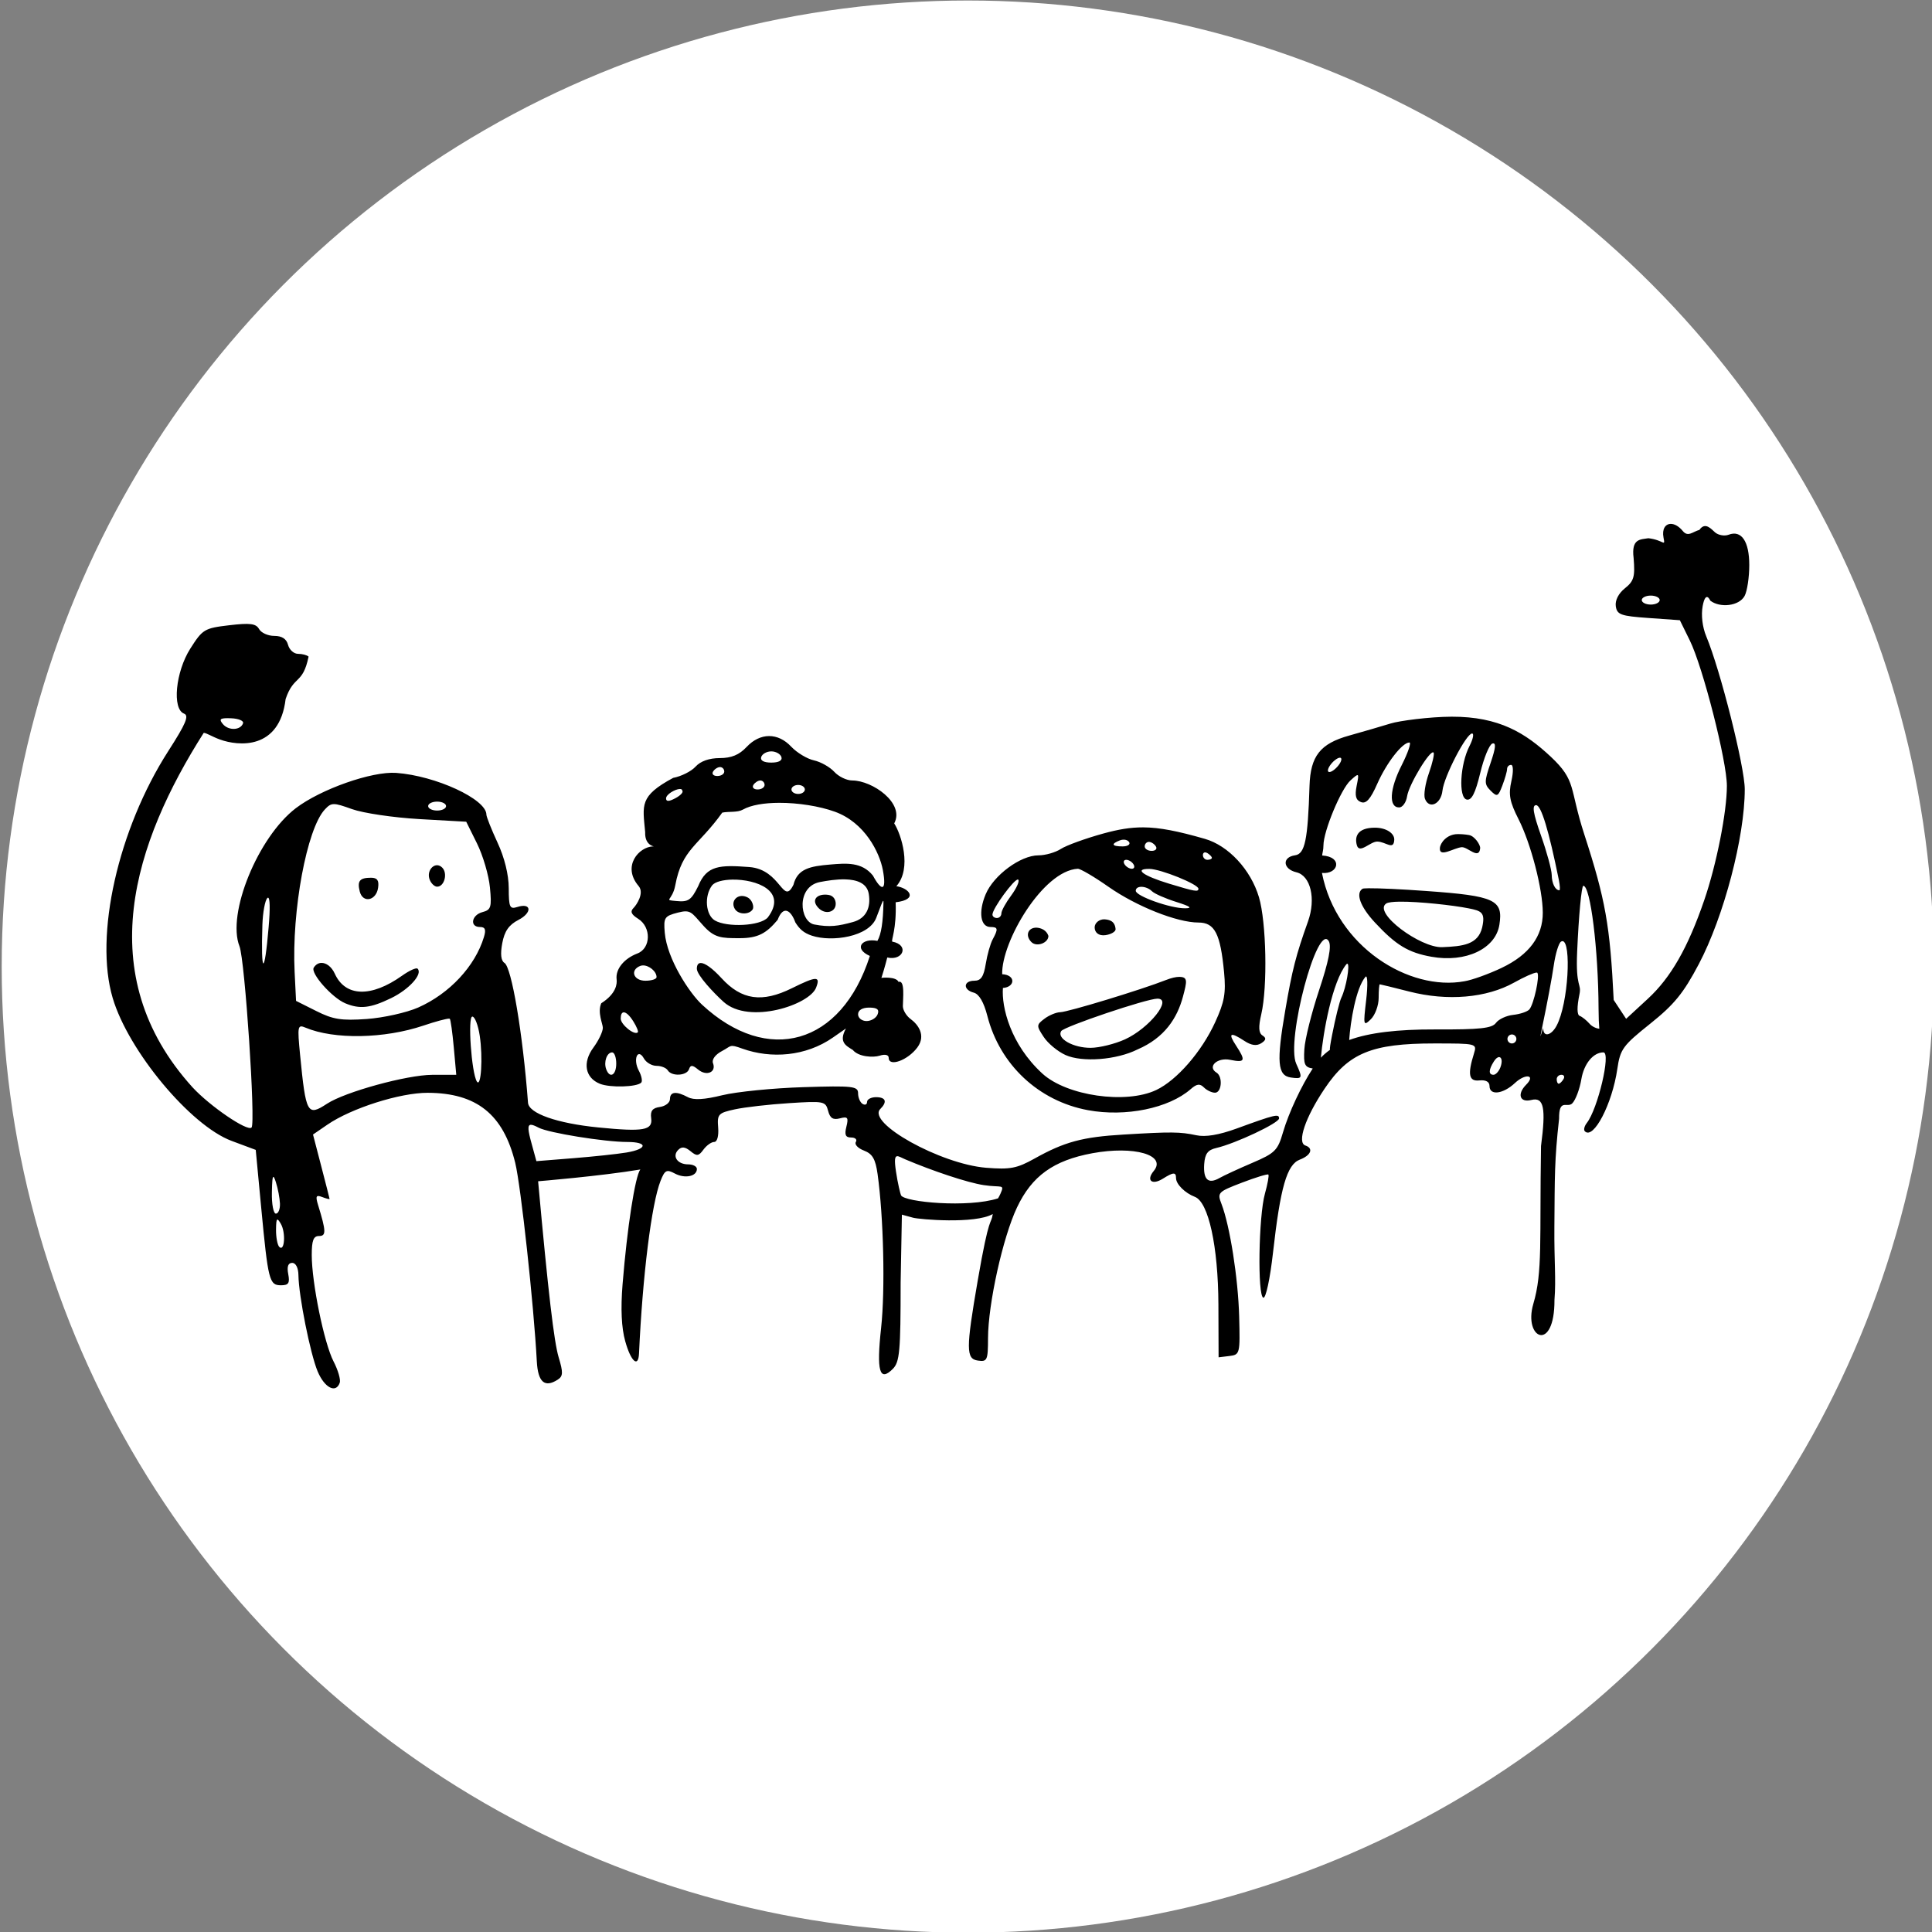 <?xml version="1.0" encoding="UTF-8" standalone="no"?>
<!DOCTYPE svg PUBLIC "-//W3C//DTD SVG 1.1//EN" "http://www.w3.org/Graphics/SVG/1.1/DTD/svg11.dtd">
<svg width="100%" height="100%" viewBox="0 0 500 500" version="1.1" xmlns="http://www.w3.org/2000/svg" xmlns:xlink="http://www.w3.org/1999/xlink" xml:space="preserve" xmlns:serif="http://www.serif.com/" style="fill-rule:evenodd;clip-rule:evenodd;stroke-linejoin:round;stroke-miterlimit:2;">
    <rect x="0" y="0" width="500" height="500" fill="#808080" stroke="none"/>
    <g transform="matrix(1,0,0,1,-4882.52,-1657.05)">
        <g transform="matrix(1,0,0,1,4209.88,7.659)">
            <g id="ICON-Hort" serif:id="ICON Hort" transform="matrix(1,0,0,1,275.577,317.982)">
                <g transform="matrix(1.038,0,0,1.038,-4427.07,-146.001)">
                    <circle cx="4888.82" cy="1664.32" r="240.87" style="fill:white;"/>
                </g>
                <g transform="matrix(0.443,0,0,0.443,486.822,1467.59)">
                    <g transform="matrix(0.272,0,0,0.272,-9858.42,-3525.12)">
                        <path d="M38573.9,13377.5C38295.3,13376.8 38334.4,13505.6 38343.8,13696.2C38330.4,13904 38559.5,13998.6 38752.7,13914.4C38945.8,13830.3 38977.8,13398.7 38633.9,13379.3C38612.4,13378.1 38592.4,13377.5 38573.9,13377.5ZM36327.8,13487.4C36223.6,13488.7 36143.4,13568.3 36082.1,13675.3C35921.2,14171.1 36527.2,14037.8 36559.3,13868.2C36600.6,13649.1 36511.5,13523.3 36380.9,13493.3C36362.5,13489.1 36344.8,13487.2 36327.8,13487.4ZM37220.5,13504.4C37092.7,13507.7 36940.8,13627.2 36910.2,13770.4C36877.6,14149.3 37411.2,14193.8 37406.7,13751.3C37404.8,13569.7 37320,13501.9 37220.5,13504.4ZM37949.1,13616.3C37823.7,13618 37680.3,13725.2 37630.1,13933.8C37649.3,14303.9 38148.7,14282.1 38162.1,13894.2C38168.6,13706.2 38066.8,13614.8 37949.1,13616.3ZM38541.9,14052.1C38238.1,14052 38221.6,14515.2 38220,14599.2C38242.7,14697.1 38813.3,14812.1 38813.9,14664.6C38816.6,14090.4 38889.6,14076.2 38564.2,14052.9C38556.6,14052.3 38549.2,14052.1 38541.9,14052.1ZM36421.2,14153.1C36292.7,14153.9 36147.8,14222.7 36131.9,14311.3C36104.3,14464.5 36230.2,14790.7 36230.2,14790.7C36524.9,14904.9 36685.8,14768.9 36685.8,14768.9C36685.8,14768.9 36667.6,14493 36620.2,14278.6C36600.1,14188.1 36515,14152.5 36421.2,14153.1ZM37231.5,14170.9C37216.8,14170.9 37200.9,14172.3 37183.8,14175.3C36895.3,14225.1 36917.3,14136.6 36868.8,14741.6C37194.2,14866.7 37406.9,14754.3 37406.9,14754.3C37405,14489.4 37451.6,14170.7 37231.5,14170.9ZM37892.2,14280.7C37881.9,14280.6 37871.6,14281 37861.3,14281.8C37658.4,14298.2 37639.5,14491.4 37603.2,14734C37584.3,14839.3 38106.3,14826.8 38121.8,14736.5C38180.6,14392.8 38045.5,14282.2 37892.2,14280.7Z" style="fill:white;fill-rule:nonzero;"/>
                    </g>
                    <g transform="matrix(0.272,0,0,0.272,-9859.85,-3522.8)">
                        <path d="M39093,12946.5C39081.6,12946.6 39073.8,12957.3 39077.4,12975.9C39081.5,12997.3 39077.9,12981.1 39044.9,12977.3C39027.6,12980.2 39007.9,12977.7 39013.2,13020C39016.5,13060.2 39013.8,13069.4 38994.5,13084.8C38980.8,13095.8 38973.1,13110.7 38974.9,13123.3C38977.5,13141.5 38985.6,13144.4 39045.2,13148.6L39112.5,13153.4L39133.8,13196.7C39161.9,13253.6 39213.5,13456 39213.5,13509.1C39213.5,13565.3 39191.2,13678.1 39164.9,13754.6C39129.9,13856.6 39093.1,13921 39043.7,13966.5L38997.1,14009.5L38970.4,13969C38962.6,13808.8 38952.7,13753.4 38907.2,13613.2C38874.5,13512.7 38891.2,13498.9 38835,13446.3C38781.1,13396 38724.7,13360.3 38622.3,13360.6C38574.7,13360.8 38509.8,13369.4 38491.3,13375.2C38472.7,13380.9 38432.8,13392.6 38402.4,13401.1C38340.1,13418.4 38319.1,13445.1 38317.1,13509.2C38313.5,13625.5 38307.3,13655.3 38286,13658.3C38257.6,13662.3 38259.7,13687.9 38289,13694.8C38319.5,13702.1 38331.2,13751.6 38313.9,13800.2C38288.1,13872.3 38279.8,13904.6 38265,13991.2C38245.8,14102.7 38248.3,14131.5 38277.2,14135.6C38301.9,14139.1 38302.7,14137.1 38288.6,14106.1C38266,14056.6 38334.3,13799.8 38358.6,13843C38364.6,13853.9 38358.1,13886.5 38337.8,13947.6C38321.5,13996.4 38307.2,14053.7 38306,14074.8C38304.1,14107.4 38306.5,14113.4 38324,14116.2C38300.2,14152.3 38272.5,14210.8 38260,14253.7C38248.9,14292.1 38242.9,14298.1 38194.4,14318.8C38165.1,14331.3 38133.3,14346 38123.8,14351.4C38099.6,14365.2 38088.6,14355.1 38090.9,14321.4C38092.5,14299.2 38098.6,14291.1 38117,14286.9C38158.1,14277.4 38251.7,14233.3 38251.7,14223.4C38251.7,14213 38243.4,14214.9 38160.7,14245.1C38122.5,14259 38093.6,14263.8 38074.1,14259.6C38039,14252.1 38020.7,14251.9 37917.5,14258.1C37829.3,14263.3 37790.8,14273.7 37726.4,14309.7C37688.6,14330.8 37674.3,14333.5 37622.4,14329.4C37524.8,14321.5 37365.4,14233 37395.3,14203.1C37410.7,14187.7 37407.1,14177.8 37386,14177.8C37375.4,14177.8 37366.8,14182.4 37366.8,14188C37366.8,14193.6 37362.4,14195.5 37357.1,14192.2C37351.8,14188.9 37347.5,14178.7 37347.5,14169.5C37347.5,14154.2 37336.8,14153 37229.7,14156.3C37164.9,14158.3 37086.7,14166.1 37055.9,14173.6C37017,14183.2 36994.4,14184.4 36982,14177.8C36956.9,14164.4 36943.5,14165.8 36943.5,14181.9C36943.5,14189.5 36933.8,14197.1 36921.9,14198.8C36905.9,14201 36901,14207.3 36903.1,14222.7C36906.8,14249 36887.1,14252.5 36789.6,14242.8C36700.9,14234 36640.3,14212.7 36638.6,14189.8C36627.3,14040.5 36603.4,13899 36588,13889.4C36580.5,13884.8 36578.9,13870.3 36583.3,13847C36588.1,13821.2 36597.5,13807.7 36618,13797.1C36648,13781.6 36646.3,13759.6 36615.7,13769.3C36599.3,13774.5 36597.3,13770 36597.2,13728.8C36597.1,13699.8 36588.1,13663.2 36573.1,13631C36560,13602.7 36549.2,13575.6 36549.2,13570.9C36549.2,13537.7 36440.2,13487.4 36355.4,13481.3C36303.3,13477.6 36193.5,13516.2 36139.9,13557.1C36058.6,13619.2 35991.3,13784 36018.9,13853.7C36030.6,13883.4 36053.9,14233.8 36044.8,14243C36035.8,14252 35955.6,14197.3 35918.1,14156.7C35697.7,13913.5 35793.6,13628.7 35942.1,13395.3C35947.7,13395.3 35960.4,13403.7 35977.2,13409.7C36015.8,13423.7 36104.9,13433.2 36118,13322.6C36135.8,13270.4 36154.7,13292.5 36167.3,13231.6C36164,13228.3 36153.8,13225.6 36144.7,13225.6C36135.6,13225.6 36126,13216.9 36123.2,13206.3C36119.8,13193.4 36110.1,13187.1 36093.7,13187.1C36080.2,13187.1 36065.5,13180.5 36061,13172.4C36054.3,13160.5 36041.8,13158.9 35996.8,13164.2C35943.5,13170.5 35939.7,13172.8 35913.2,13214.5C35881.5,13264.5 35873.9,13344.1 35899.8,13354C35911.1,13358.4 35903.8,13375.6 35866,13434.4C35758.1,13602.5 35706.7,13830.7 35746.6,13964.9C35780.3,14078.6 35913.7,14238.8 36002,14271.7L36053.8,14291L36065.5,14414.7C36080.4,14571.8 36082.9,14581.8 36108,14581.8C36124.4,14581.8 36127.3,14577.2 36123.6,14557.7C36120.5,14541.6 36123.3,14533.7 36132.1,14533.7C36139.9,14533.7 36145.3,14544.4 36145.5,14560.1C36146.1,14604.8 36170.9,14728.8 36186.8,14766.9C36201.7,14802.3 36226.2,14814.7 36234.3,14791C36236.5,14784.3 36230.5,14763.8 36220.9,14745.3C36200.7,14706.3 36174.1,14576.3 36174.1,14516.8C36174.1,14485.6 36177.7,14476 36189.6,14476C36205.4,14476 36205.1,14466.1 36187.7,14409.4C36181.8,14390.2 36183.4,14387.2 36196.6,14392.3C36205.4,14395.7 36212.5,14397.5 36212.4,14396.3C36212.3,14395.2 36204.3,14363.6 36194.5,14326.1L36176.8,14258L36207.9,14236.7C36259.6,14201.3 36364,14168.2 36423.2,14168.4C36528.2,14168.8 36585.4,14214.5 36611.1,14318.7C36623.2,14368.1 36651,14623.2 36657.5,14745.2C36659.9,14789.9 36674.4,14802.5 36702.4,14784.5C36714,14777.1 36714.3,14769.2 36704.3,14736.1C36694.5,14703.1 36682,14597.8 36660.3,14358.4C36660.3,14358.4 36795.4,14347.3 36879.8,14333.1C36868.6,14347.6 36851.5,14458.2 36841.7,14579.4C36837.4,14632.5 36839.3,14673.1 36847.4,14702C36859.5,14745.5 36875.5,14759.8 36877,14728.4C36884.7,14560.4 36903.9,14406.7 36923.2,14357.7C36932.4,14334.3 36936.3,14332.3 36953.8,14341.7C36975.5,14353.3 37001.3,14348 37001.3,14332C37001.3,14326.5 36992.9,14322.1 36982.6,14322.1C36959.4,14322.1 36947.5,14304.6 36961.3,14290.9C36968.6,14283.5 36976.2,14284.4 36987.5,14293.7C37001.1,14305 37005.1,14304.6 37015.4,14290.4C37022,14281.4 37032.4,14274 37038.4,14274C37044.9,14274 37048.4,14261.3 37047,14243.1C37044.7,14214.3 37047.1,14211.7 37083,14203.9C37104.2,14199.3 37156.6,14193.3 37199.5,14190.6C37274,14185.8 37277.7,14186.5 37283.1,14207C37287.2,14222.9 37293.7,14227.1 37308.4,14223.3C37325.3,14218.8 37327.3,14221.5 37322.4,14241.2C37318,14258.7 37320.5,14264.4 37332.6,14264.4C37341.4,14264.4 37346,14268.7 37342.7,14274C37339.4,14279.3 37347.3,14287.6 37360.2,14292.5C37378.4,14299.5 37384.9,14310.6 37389.4,14343C37402.3,14435.1 37405.9,14591.4 37397,14673.1C37386.8,14766.6 37393.5,14790 37422.1,14761.4C37436.8,14746.7 37438.9,14723.5 37438.9,14576.2L37441.6,14430.1L37465.7,14436.7C37478.9,14440.3 37598.5,14450.7 37636.8,14428.8C37632.7,14454.5 37629.8,14424.6 37604.4,14572.1C37579.1,14718.7 37579.2,14739.9 37604.8,14743.5C37624.9,14746.4 37626.5,14743 37626.6,14695.4C37626.8,14621.8 37658.4,14478.9 37688.8,14414.7C37720.8,14347 37767.1,14313.7 37850.6,14298.2C37940.3,14281.7 38010.9,14302 37982.5,14336.3C37965.7,14356.5 37978.6,14367.5 38001.9,14353C38024.8,14338.6 38030.4,14338.4 38030.4,14351.6C38030.4,14364.7 38049.7,14383.8 38070.9,14391.9C38100.1,14403 38120.9,14498.2 38121.4,14623L38121.8,14736.5L38145,14733.7C38167.6,14730.9 38168.1,14729 38166,14649.1C38163.8,14566.7 38146.1,14454.2 38128.1,14407.3C38118.6,14382.8 38120.2,14381.2 38171.9,14361.4C38201.4,14350.1 38227,14342.3 38228.7,14344C38230.5,14345.8 38227.1,14364.3 38221.3,14385.1C38207.7,14433.6 38205.1,14604.9 38217.9,14608.5C38223.3,14610 38232.3,14568 38238.6,14512.3C38254.5,14371.1 38268.5,14322.5 38296.3,14311.9C38320.3,14302.8 38326.2,14287.6 38308.2,14281.6C38289.7,14275.4 38308.1,14221.1 38349.6,14159.4C38400.9,14082.9 38450.7,14062.4 38585,14062.4C38676.1,14062.4 38677,14062.6 38670.3,14084C38656.2,14129.3 38659.2,14144.3 38682.1,14141.8C38695.8,14140.4 38703.7,14144.7 38703.7,14153.9C38703.7,14174.8 38732.8,14171.3 38758.4,14147.3C38780.8,14126.3 38803.6,14129.8 38782.4,14151C38762.3,14171.2 38768.7,14190.1 38793.6,14183.8C38820.7,14177 38825,14201.3 38814.3,14282.7C38811,14485.9 38818.2,14553 38797.7,14622C38775.9,14697.1 38843.7,14727.4 38843.2,14613.2C38846.8,14568.2 38842.4,14530.9 38843,14456.5C38843.9,14346.8 38843,14314.7 38853.1,14224.2C38852.7,14179 38870.5,14202 38881.4,14191.1C38888.5,14184 38897.3,14160.7 38900.9,14139.4C38906.5,14105.9 38926.5,14081.6 38948.3,14081.6C38965,14081.6 38936.3,14203.1 38912.6,14233.3C38907.3,14240.1 38905.4,14248.1 38908.5,14251.1C38927,14269.6 38967.2,14192.5 38978.2,14117.1C38984.4,14074.6 38990.1,14066.9 39048.7,14020.1C39100.4,13978.8 39120.2,13954.5 39153.2,13892C39207,13789.9 39251.9,13619 39251.9,13516.5C39251.9,13468.6 39199.6,13260.8 39169.2,13188C39160.9,13168.2 39157.9,13142.4 39161.5,13123C39168.1,13087.7 39177.8,13111.3 39177.8,13111.3C39198.4,13127.4 39239.7,13123.3 39251.6,13101.2C39257.1,13090.9 39261.6,13061.2 39261.6,13035C39261.6,12983.9 39244.7,12959.2 39217.2,12969.8C39208.5,12973.1 39195.5,12970.9 39188.3,12964.9C39181,12958.9 39167.3,12940.7 39154.5,12959.4C39140.6,12963 39130,12975.6 39118.9,12961.9C39110.2,12951.3 39100.7,12946.4 39093,12946.5L39093,12946.5ZM39050,13100.5C39060.6,13100.5 39069.2,13104.9 39069.2,13110.1C39069.2,13115.4 39060.6,13119.8 39050,13119.8C39039.4,13119.8 39030.7,13115.4 39030.7,13110.1C39030.7,13104.9 39039.4,13100.5 39050,13100.5ZM35992.9,13363.8C35995.3,13363.8 35997.9,13363.9 36000.9,13364C36016.8,13364.6 36028.3,13369.4 36026.6,13374.6C36021.5,13390 35995.4,13391.1 35983.2,13376.4C35975.2,13366.8 35976.6,13363.9 35992.9,13363.8L35992.9,13363.8ZM38666.2,13396.7C38670.8,13396.7 38668.3,13408.7 38660.8,13423.4C38640.4,13462.8 38636.6,13534.8 38654.8,13538.6C38665.3,13540.7 38673.2,13525.1 38683.7,13481.8C38691.6,13448.9 38703.3,13420.4 38709.8,13418.3C38718.2,13415.7 38717.1,13427.2 38706.2,13459.4C38692.2,13500.3 38692.2,13505.6 38706.1,13519.5C38720,13533.4 38722.2,13532.4 38731.3,13508.4C38736.8,13493.9 38741.4,13478 38741.4,13473.1C38741.4,13468.1 38745.2,13464.1 38750,13464.1C38754.9,13464.1 38755.2,13479.1 38750.6,13499.3C38744.1,13528 38747,13543.3 38766.1,13580.9C38792.6,13633.2 38818,13731 38818.1,13781.5C38818.3,13832.2 38788.7,13872 38730.1,13899.9L38730.2,13899.9C38702,13913.3 38665.9,13926.3 38650,13928.8C38531.2,13950.9 38374.7,13854.6 38343.8,13696.2C38379.7,13699.6 38389.1,13661.3 38344.2,13658.7C38344.7,13652.7 38347,13647.4 38347,13637.2C38347,13606.5 38384.6,13516 38405,13497.5C38423.7,13480.6 38424,13480.8 38418.3,13509.2C38414.1,13530.5 38416.5,13539.8 38427.6,13544C38438.7,13548.3 38448,13537.8 38462.6,13504.7C38482.7,13459.4 38516.4,13416 38531.6,13416C38536.1,13416 38528.6,13438 38515,13464.9C38489,13516 38486.7,13555.5 38509.6,13555.5C38517,13555.5 38524.7,13544.6 38526.7,13531.4C38530.6,13506.1 38576.4,13430.5 38583.5,13437.6C38585.8,13440 38581.3,13459.9 38573.5,13482C38565.7,13504.1 38561.9,13528.8 38565,13536.9C38574,13560.2 38599.5,13548.4 38602.6,13519.5C38605.8,13489.3 38653.8,13396.7 38666.2,13396.7L38666.2,13396.7ZM37156.2,13402.2C37139.5,13402.3 37122.7,13410.1 37108.2,13425.5C37092.1,13442.7 37075.5,13449.5 37050.3,13449.5C37027.8,13449.5 37009,13456.2 36998.5,13467.8C36989.4,13477.9 36967.7,13488.8 36950.4,13492C36877.2,13531.3 36884.9,13550.2 36890.2,13608.3C36888.8,13640.9 36915.3,13639.1 36907.2,13639.2C36877.1,13639.9 36839.7,13681.6 36876.2,13724.4C36889,13739.4 36871.4,13765.2 36865.5,13771.1C36857.5,13779 36860.1,13785.2 36875.1,13794.6C36903.7,13812.5 36902.7,13858.1 36873.4,13869.2C36844.5,13880.2 36826.2,13903.1 36828.9,13924.7C36830,13934.3 36828.4,13955.3 36795.9,13976.1C36787.2,13995.8 36799.3,14020.5 36799.3,14028.8C36799.3,14037.1 36790.2,14056.2 36779,14071.3C36755.3,14103.4 36761.1,14136.1 36792.9,14149L36792.9,14149C36814.7,14157.8 36872.1,14156.2 36881.7,14146.6C36884.8,14143.5 36882.5,14131.8 36876.5,14120.7C36863.5,14096.3 36874.3,14071 36887.6,14094.8C36892.4,14103.4 36904.6,14110.5 36914.6,14110.5C36924.6,14110.5 36935.4,14114.8 36938.7,14120.1C36947.1,14133.7 36979.6,14132 36984.4,14117.7C36987.6,14108.2 36991.8,14108.4 37004,14118.5C37022.1,14133.4 37043.4,14124.3 37035.9,14104.8C37032.9,14096.9 37040.9,14086.1 37055.6,14078.5C37076.2,14067.7 37070.2,14063.2 37099.1,14073.6C37160.5,14095.5 37234.8,14090.6 37293.6,14049.6L37321.5,14030.2C37305.1,14059.8 37321.8,14067.3 37336.2,14076.4C37348.5,14091.5 37380.1,14093 37393.8,14088.7C37405.5,14084.9 37413.3,14086.8 37413.3,14093.4C37413.3,14113.5 37454.4,14098.6 37474.8,14071C37493.9,14045.3 37476.4,14021.7 37460.5,14010.1C37451.2,14003.3 37443.7,13990.8 37443.7,13982.3C37443.7,13966.9 37448.8,13925.3 37434.4,13930.2C37429.4,13918.4 37398.5,13921.1 37397.6,13921.7C37404.5,13900.5 37410.2,13877.8 37410.2,13877.8C37444.6,13885.6 37458,13850.6 37420.9,13843.7C37418.3,13840.5 37430.4,13816.9 37428.2,13759.2C37478.7,13753.1 37456.6,13728.3 37429.7,13724.7C37464,13686 37439.8,13612.4 37425.1,13589.8C37448.4,13546.3 37378,13497.6 37335,13497.6C37323,13497.6 37305.6,13489.2 37296.3,13478.9C37286.9,13468.7 37267.3,13457.6 37252.7,13454.4C37238,13451.2 37216.1,13437.9 37203.9,13425C37189.6,13409.7 37172.9,13402.1 37156.2,13402.2L37156.2,13402.2ZM37161.1,13435.1C37170.8,13435.1 37180.5,13440.5 37182.8,13447.1C37185.3,13454.7 37177.4,13459.2 37161.1,13459.2C37144.9,13459.2 37136.9,13454.7 37139.5,13447.1C37141.7,13440.5 37151.4,13435.1 37161.1,13435.1ZM38383,13448.7C38384.6,13449 38385.5,13450.1 38385.5,13452.1C38385.5,13457.4 38379,13467.1 38371,13473.7C38363,13480.4 38356.6,13481.4 38356.6,13476C38356.6,13470.8 38363.1,13461 38371,13454.5C38376.1,13450.3 38380.4,13448.3 38383,13448.7ZM37051.1,13468.8C37056,13468.8 37060.1,13473.1 37060.1,13478.4C37060.1,13483.7 37053.4,13488 37045.1,13488C37036.9,13488 37032.8,13483.7 37036.1,13478.4C37039.3,13473.1 37046.1,13468.8 37051.1,13468.8ZM37137.6,13497.6C37142.6,13497.6 37146.7,13502 37146.7,13507.2C37146.7,13512.5 37139.9,13516.9 37131.7,13516.9C37123.4,13516.9 37119.4,13512.5 37122.6,13507.2C37125.9,13502 37132.7,13497.6 37137.6,13497.6ZM37218.8,13507.2C37226.8,13507.2 37233.2,13511.6 37233.2,13516.9C37233.2,13522.2 37226.8,13526.5 37218.8,13526.5C37210.9,13526.5 37204.4,13522.2 37204.4,13516.9C37204.4,13511.6 37210.9,13507.2 37218.8,13507.2ZM36964.5,13515.9C36967.8,13515.8 36970,13516.9 36970,13519.7C36972.8,13522.6 36966.2,13529.8 36955.1,13535.7C36941.2,13543.1 36935.1,13543.2 36935.1,13536.1C36935.1,13527.4 36954.7,13516.2 36964.5,13515.9L36964.5,13515.9ZM36443.4,13543C36454,13543 36462.6,13547.3 36462.6,13552.6C36462.6,13557.9 36454,13562.2 36443.4,13562.2C36432.8,13562.2 36424.1,13557.9 36424.1,13552.6C36424.1,13547.3 36432.8,13543 36443.4,13543ZM37177.9,13545.6C37218.6,13545.5 37264.2,13552.6 37297.7,13564.7C37362,13588 37393.6,13652.1 37400.7,13689.9C37409.4,13736.8 37397.8,13735.9 37379.4,13701.9C37355.7,13672.3 37322.2,13675.2 37288,13678.1C37244.6,13681.7 37217.4,13687 37208.7,13721.6C37185.9,13767.8 37182.5,13688.6 37113.7,13683.5C37051.1,13678.9 37022.3,13679.3 37004.1,13724.6C36989.1,13754.8 36982.9,13759 36957,13756.5C36928.1,13753.7 36948.5,13757 36954.9,13722.6C36969.5,13644.2 37004.1,13638.9 37055.8,13566.6C37070.3,13563.7 37088.2,13566.8 37100,13560.2C37117.7,13550.2 37146.3,13545.7 37177.9,13545.6ZM36221.5,13548.4C36229.4,13548.2 36240.4,13551.9 36260.6,13559.1C36284.4,13567.7 36349.4,13577.3 36404.9,13580.5L36505.9,13586.2L36529.1,13633C36541.8,13658.6 36554.3,13701.1 36556.8,13727.3C36560.9,13769.8 36559.1,13775.5 36540.8,13780.3C36517.2,13786.5 36512.8,13812.3 36535.4,13812.3C36546.6,13812.3 36548.8,13817.9 36543.9,13833.9C36525,13896.5 36469.9,13955.5 36402.8,13985.2C36377.9,13996.2 36328.1,14007.3 36292.2,14009.9C36237.7,14013.7 36219.8,14010.9 36183.7,13992.7L36140.4,13971L36137.3,13908.5C36130.9,13777.2 36163.5,13601.7 36202,13560.1C36209.2,13552.4 36213.7,13548.5 36221.5,13548.4ZM38803.8,13550.6C38814.6,13550.6 38831,13604.6 38852.7,13711.7C38855.1,13723.7 38855.6,13733.4 38853.7,13733.4C38844.9,13733.4 38837.5,13718.7 38837.3,13700.5C38837.2,13689.5 38826.8,13651.3 38814.2,13615.6C38797.3,13567.8 38794.6,13550.6 38803.8,13550.6ZM37960,13598.3C37932.2,13598.2 37906.2,13602.7 37874.3,13611.5C37835.9,13622.1 37794.8,13637 37783.1,13644.6C37771.4,13652.2 37749.7,13658.4 37734.8,13658.4C37696.5,13658.4 37638.6,13701.1 37621.5,13742.1C37605.5,13780.2 37610.3,13812.3 37631.9,13812.3C37648.1,13812.3 37648.8,13816.4 37636.6,13838.9C37631.6,13848.1 37624.9,13871.8 37621.7,13891.6C37617.3,13919 37611.4,13927.7 37597.2,13927.7C37573.4,13927.7 37572.5,13947.2 37596,13953.3C37607.4,13956.3 37617.6,13973.8 37625.2,14003.4C37652,14108.1 37735.3,14186.1 37841.2,14205.7C37922,14220.7 38014.9,14201.7 38061.9,14160.5C38075,14149 38081.6,14148.2 38090.3,14156.9C38096.5,14163.1 38107.2,14168.2 38114.1,14168.2C38128.5,14168.2 38131.2,14133.6 38117.4,14125.1C38096.9,14112.5 38118.7,14092 38146.7,14097.6C38178.9,14104.1 38180.7,14099.7 38159.2,14066.8C38141.4,14039.8 38146.8,14037 38177.5,14057.1C38192.1,14066.7 38203.5,14068.2 38213.3,14062C38224,14055.1 38224.7,14050.8 38216.1,14045.3C38207.8,14039.9 38207.1,14027.2 38213.5,13999.6C38227.2,13940.5 38224.4,13802 38208.5,13748.3C38190.9,13689.1 38142.9,13637.4 38092.1,13622.9C38034.5,13606.4 37995.8,13598.5 37960,13598.3ZM38457.2,13599C38419,13599.2 38413.8,13619.1 38418.8,13636.7C38424.3,13656.2 38447.7,13628.5 38462.7,13628.8C38481.1,13629.2 38497.8,13648.4 38499.1,13625.2C38499.9,13611.6 38482.5,13598.9 38457.2,13599ZM38634.9,13612.8C38611.8,13613.1 38598,13631.6 38597.1,13642.7C38595.2,13664.3 38627.2,13642.3 38643.9,13640.9C38656.7,13639.8 38681.3,13669 38683.6,13643.1C38684.3,13635.8 38671.6,13616.8 38659.7,13614.8C38651,13613.3 38642.6,13612.7 38634.9,13612.8ZM37918.7,13624.7C37923.5,13624.9 37927.7,13626.8 37929.7,13630C37932.8,13635 37926.5,13639.2 37915.6,13639.2C37892.3,13639.2 37890,13633.8 37909.9,13626.2C37912.8,13625.1 37915.9,13624.6 37918.7,13624.7ZM37972.1,13629.5C37977.1,13629.5 37983.9,13633.9 37987.1,13639.2C37990.4,13644.4 37986.3,13648.8 37978.1,13648.8C37969.8,13648.8 37963.1,13644.4 37963.1,13639.2C37963.1,13633.9 37967.2,13629.5 37972.1,13629.5ZM38092.4,13652C38093.9,13651.9 38095.8,13652.4 38097.8,13653.6C38103,13656.9 38107.4,13661.4 38107.4,13663.8C38107.4,13666.1 38103,13668 38097.8,13668C38092.5,13668 38088.1,13663.4 38088.1,13657.8C38088.1,13654.3 38089.8,13652.3 38092.4,13652ZM37923.5,13668C37928.8,13668 37935.8,13672.3 37939,13677.6C37942.3,13682.9 37940.7,13687.2 37935.4,13687.2C37930.1,13687.2 37923.1,13682.9 37919.8,13677.6C37916.5,13672.3 37918.2,13668 37923.5,13668ZM36442.8,13679.6C36431.3,13680 36421.4,13695 36427.4,13710.6C36430.6,13718.9 36437.8,13725.7 36443.4,13725.7C36459,13725.7 36466.6,13697 36454.3,13684.7C36450.6,13681 36446.6,13679.5 36442.8,13679.6ZM37819.4,13687.2C37825.3,13687.2 37854.9,13704.6 37885.1,13725.8C37945.3,13768 38032.6,13802.7 38078.5,13802.7C38113.5,13802.7 38125.7,13826.5 38133.6,13909.7C38137.8,13954.2 38134.4,13973.3 38114.5,14016.7C38085.5,14080.1 38032.3,14141.3 37987.9,14162.4C37922.7,14193.3 37795.6,14175 37743.3,14127.1C37674.5,14064 37655.4,13983.9 37658.6,13943.2C37684.8,13941.5 37686.8,13915.3 37657,13913.7C37655.2,13844.2 37744.3,13691.3 37819.4,13687.2ZM37973.2,13687.5C37997.3,13687.7 38078.5,13720.5 38078.5,13730.1C38078.5,13737.4 38071,13736.1 38016,13719.4C37959.3,13702.2 37939.1,13687.2 37973.2,13687.5ZM36301.4,13706.5C36276.9,13706.5 36271.4,13713.4 36277.3,13736.4C36284,13761.8 36312.7,13755.7 36316.6,13728C36318.9,13712.2 36314.8,13706.5 36301.4,13706.5ZM37320.1,13710C37344.6,13710.7 37366.7,13717.9 37370.5,13741.3C37375.3,13770.8 37364.7,13794 37336.5,13801.6C37304.8,13810.3 37286.6,13813.2 37253.5,13806.9C37221.7,13800.9 37214.2,13725.6 37265.7,13715.7C37280.3,13712.9 37300.9,13709.5 37320.1,13710ZM37690.9,13710.3C37691.2,13710.4 37691.4,13710.5 37691.5,13710.7C37694.7,13713.8 37687.8,13729.1 37676.3,13744.7C37664.7,13760.3 37655.3,13777.5 37655.3,13783C37655.3,13788.5 37651,13793 37645.7,13793C37640.4,13793 37636.1,13789.7 37636.1,13785.7C37636.1,13772.5 37682.7,13709 37690.9,13710.3ZM37077.5,13710.5C37128.2,13709.7 37196.9,13734.3 37153.6,13791.8C37137.3,13810.4 37066.2,13813.5 37040,13798.3C37020.4,13786.9 37016.3,13745.9 37034.2,13722.6C37040.7,13715 37057.7,13710.9 37077.5,13710.5ZM38905.2,13723.8C38920.5,13723.8 38937.4,13860.3 38937.9,13988.1C38938,14007.4 38938.6,14021 38939.5,14030.8C38932.2,14030.1 38923.4,14025.8 38918.3,14019.8C38911.9,14012.6 38902.6,14005.1 38897.4,14003.2C38891.4,14001.1 38891.2,13984.2 38896.9,13956.6C38901.7,13932.8 38888.4,13943.7 38891.9,13865.6C38895.3,13787.6 38901.3,13723.8 38905.2,13723.8ZM37956.7,13726C37963.8,13726.2 37972.5,13729.4 37978.6,13735.4C37983.9,13740.7 38007.5,13751.1 38031,13758.5C38061.2,13768 38066.7,13772 38049.7,13772.1C38018.4,13772.4 37943.9,13745.9 37943.9,13734.5C37943.9,13728.6 37949.5,13725.8 37956.7,13726ZM38444.2,13729.1C38436.7,13729.2 38432.1,13729.5 38431.1,13730.1C38415.5,13739.7 38426,13768.8 38457.7,13802.8C38502.7,13851.2 38529.2,13867.3 38579,13876.2C38652.5,13889.4 38716.7,13859.2 38724.9,13807.5C38733.4,13753.9 38715.1,13745.5 38568.2,13735C38514.6,13731.1 38466.6,13728.9 38444.2,13729.1ZM37275.2,13742.8C37256.6,13743.5 37247.2,13756.2 37263,13772C37277.4,13786.4 37299.5,13780.7 37299.5,13762.4C37299.5,13754.9 37295.6,13745 37283.7,13743.3C37280.7,13742.9 37277.8,13742.7 37275.2,13742.8ZM37099.4,13745.7C37084.4,13744.8 37074.1,13759.4 37083,13773.8C37090.5,13786 37113.8,13786.3 37121.2,13774.3C37124.3,13769.3 37120.8,13754.5 37110.4,13748.9C37106.6,13746.9 37102.9,13745.9 37099.4,13745.7ZM36080.1,13749.3C36084.4,13749.1 36085,13772.4 36081.5,13812.7C36072.5,13918.8 36064.6,13915.7 36068.1,13807.5C36069,13781 36073.7,13755.2 36078.7,13750.2C36079.2,13749.6 36079.7,13749.4 36080.1,13749.3ZM37401.6,13756.2C37402,13756.5 37402.1,13758 37402,13760.6C37401.2,13800.8 37397.4,13827.9 37389,13842.1C37355.6,13835.5 37337.1,13858.5 37372.8,13874.5C37311.6,14065.8 37153.3,14109.8 37012.4,13979.2C36985.2,13954 36937.2,13880.9 36932.3,13824.6C36929.5,13792.1 36931.6,13788.8 36960.4,13781.4C36988.2,13774.2 36989.4,13780.7 37014.6,13808.8C37038.8,13836 37054,13836.3 37092.9,13836.3C37132.5,13836.3 37150.4,13826 37174.7,13797C37187.2,13763.9 37203.8,13777.4 37212.7,13802.3C37221.5,13816.4 37230.2,13825 37248.5,13831C37291.3,13845.1 37371.1,13833.5 37386.6,13792.4C37396.8,13765.4 37400.5,13755.3 37401.6,13756.2ZM38510.1,13757.9C38551.7,13757.4 38625.7,13765.6 38658.7,13772.2C38686.2,13777.7 38695.2,13780.8 38687.9,13813.3C38679,13850.6 38645.5,13853.8 38602.1,13855.6C38555.2,13857.5 38451.8,13780.9 38482.1,13761.7C38486,13759.3 38496.3,13758.1 38510.1,13757.9ZM37876.9,13795.8C37865.6,13795.3 37855.6,13803.6 37855.6,13813.1C37855.6,13823.9 37864,13831.9 37878.9,13829.8C37890.8,13828.1 37900.6,13822.4 37900.6,13817.1C37899.1,13799.2 37887.3,13796.7 37876.9,13795.8ZM37730.9,13813.7C37712.6,13813.3 37705.6,13830.5 37719.8,13844.7C37731,13855.9 37756.3,13846.7 37756.3,13831.4C37752.2,13819.1 37740.9,13814.4 37730.9,13813.7ZM38860.4,13842.7C38879.8,13842.8 38873.4,13976.4 38847.7,14024.4C38836.3,14045.8 38819.1,14049.4 38819.1,14030.4C38819.1,14023.4 38807.2,14073.3 38817.1,14026.1C38827.1,13978.8 38838.1,13919.7 38841.7,13894.7C38845.3,13869.7 38852.3,13846.7 38857.3,13843.7C38858.4,13843 38859.4,13842.7 38860.4,13842.7ZM36194.7,13889.4C36188.4,13889.6 36182.6,13892.9 36178.4,13899.6C36171,13911.6 36217.7,13964.3 36246.2,13976.2C36277.4,13989.2 36300.1,13986.6 36344.3,13965.2C36383.2,13946.4 36413,13913.3 36401.4,13901.8C36398.7,13899 36383.7,13905.8 36368.2,13916.8C36301.8,13964.1 36246.3,13962.5 36223.6,13912.6C36216.7,13897.4 36205.1,13889.1 36194.7,13889.4ZM37009.8,13889.6C37004.3,13889.6 37001.2,13893.6 37001.2,13901.9C37001.2,13915.7 37038.2,13954.7 37058.6,13973.1C37113.6,14022.6 37244.3,13979.2 37257.5,13942.1C37267,13917.4 37258.2,13917.6 37205.5,13943.7C37141.3,13975.5 37097.2,13969.2 37054.1,13922.1C37034.6,13900.9 37018.8,13889.7 37009.8,13889.6ZM38398.5,13891.2C38404.2,13892.7 38396.1,13942.1 38385.4,13964.2C38381.5,13972.2 38372.6,14008.2 38365.6,14044.2C38361.6,14064.6 38360.4,14073.4 38360.9,14076.2C38353.7,14081.3 38347.2,14086.9 38341.5,14093C38346.3,14039.2 38365.7,13929.9 38396.2,13892.4C38397.1,13891.4 38397.8,13891.1 38398.5,13891.2ZM36885.2,13894.8C36898.2,13894.4 36914.7,13907.4 36914.7,13920C36914.7,13924.2 36903.9,13927.7 36890.6,13927.7C36864.9,13927.7 36857.1,13904.6 36879.8,13895.8C36881.5,13895.2 36883.3,13894.9 36885.2,13894.8ZM38804.5,13910.2C38805.4,13910.1 38806,13910.2 38806.3,13910.5C38812.3,13916.5 38798.8,13978.6 38789.2,13989.4C38784.9,13994.2 38769.4,13999.4 38754.8,14001C38740.1,14002.5 38723.3,14010.3 38717.5,14018.3C38709,14029.9 38683.2,14032.7 38587.5,14032.3C38505.9,14032 38445.7,14039.2 38402.3,14055C38405,14016.2 38416.5,13943.6 38437.4,13919.1C38441.9,13914.8 38442.5,13937.3 38438.8,13969C38432.3,14023.9 38432.8,14025.9 38448.8,14010.4C38458,14001.4 38465.6,13980.8 38465.6,13964.7C38465.6,13948.6 38466.7,13935.4 38468,13935.4C38469.4,13935.4 38497.8,13942.4 38531.2,13950.9C38613.4,13972 38697.2,13964.8 38756.6,13931.6C38778.5,13919.4 38798.3,13910.6 38804.5,13910.2ZM38037.4,13919.4C38030.1,13919.4 38020.5,13921.6 38008.7,13926.2C37956.2,13946.9 37798.2,13995 37781.6,13995.3C37773,13995.5 37757.7,14001.8 37747.7,14009.4C37730.4,14022.5 37730.3,14024.4 37746.1,14048.3C37755.1,14062.2 37776.3,14079.7 37793.1,14087.3C37829.1,14103.5 37902.9,14097.8 37947.8,14075.2C38005.6,14050.4 38032.9,14008.1 38045.2,13962.1C38054.1,13928.6 38056.1,13919.6 38037.4,13919.4ZM37990.4,13966.2C38023.7,13966.2 37972.7,14030 37920.6,14053.7C37899,14063.5 37865.9,14071.7 37847.1,14071.8C37809.5,14072 37773.8,14051.8 37783.7,14035.9C37789.7,14026.2 37967.6,13966.2 37990.4,13966.2ZM37371.3,13985.4C37388.4,13985.4 37393.5,13989.4 37389.5,13999.8C37386.4,14007.8 37375.7,14014.3 37365.7,14014.3C37355.7,14014.3 37347.5,14007.8 37347.5,13999.8C37347.5,13990.9 37356.6,13985.4 37371.3,13985.4ZM36844.1,13995.6C36849.1,13995.4 36856.7,14002 36864.9,14015.2C36871.9,14026.3 36876.1,14036.8 36874.4,14038.5C36867.2,14045.7 36837.7,14021.9 36837.7,14009C36837.7,14000.2 36840.1,13995.8 36844.1,13995.6ZM36519,14004.7C36524.4,14004.7 36531.5,14023.2 36534.9,14045.8C36542,14092.6 36537.8,14158.6 36528.7,14144.1C36517.2,14125.7 36508.7,14004.7 36519,14004.7ZM36468.8,14009.1C36469.8,14009.1 36470.4,14009.2 36470.6,14009.4C36472.4,14011.2 36476.3,14039.1 36479.2,14071.2L36484.5,14129.7L36432.7,14129.8C36378.4,14130 36245.8,14166.4 36207,14191.8C36164.7,14219.5 36161.5,14213.9 36149.1,14087.3C36143,14024.7 36143.7,14021.3 36160.8,14028.5C36222.1,14054.3 36330.2,14052.4 36414.4,14023.9C36439.8,14015.3 36462.4,14009.3 36468.8,14009.1L36468.8,14009.1ZM38751.8,14043.1C38757.1,14043.1 38761.4,14047.5 38761.4,14052.7C38761.4,14058 38757.1,14062.4 38751.8,14062.4C38746.5,14062.4 38742.2,14058 38742.2,14052.7C38742.2,14047.5 38746.5,14043.1 38751.8,14043.1ZM36819.3,14081.6C36824.2,14081.6 36828.1,14092.4 36828.1,14105.6C36828.1,14130.7 36814.2,14138.5 36806.5,14117.7C36800.8,14102.1 36808,14081.6 36819.3,14081.6ZM38724.5,14091.7C38729.7,14092 38732,14100.8 38727,14113.9C38723.6,14122.6 38717,14129.7 38712.3,14129.7C38701.3,14129.7 38701.6,14119.1 38713,14101.1C38717.2,14094.4 38721.4,14091.5 38724.5,14091.7L38724.5,14091.7ZM38858.2,14129.7C38863.8,14129.7 38865.7,14134 38862.4,14139.3C38859.2,14144.6 38854.6,14148.9 38852.2,14148.9C38849.9,14148.9 38848,14144.6 38848,14139.3C38848,14134 38852.6,14129.7 38858.2,14129.7ZM36644.7,14237.1C36648.3,14237 36653.8,14239.3 36661.4,14243.3C36682.5,14254.5 36803.4,14274 36851.6,14274C36896.7,14274 36895.5,14289.1 36849.8,14296.7C36829.9,14300 36778.4,14305.5 36735.2,14308.9L36656.6,14315.2L36646.5,14278.3C36638.4,14249 36636.9,14237.4 36644.7,14237.1ZM37431.2,14304.6C37435,14304.2 37440.9,14307.9 37448.3,14311.1C37505.9,14335.6 37582.1,14361.4 37617.6,14366.7C37656.6,14372.6 37662.8,14363.4 37653.1,14385.6C37649.8,14393 37651.1,14389.2 37648.1,14395.1C37584.4,14415.8 37446.8,14403.4 37439.7,14388.5C37438.4,14385.8 37432.7,14363.3 37428.9,14337.4C37425.2,14312.7 37426.4,14305.2 37431.2,14304.6ZM36091.8,14349C36093.1,14349.2 36094.8,14353.2 36097.1,14360.5C36101.4,14373.8 36105.3,14394.3 36105.8,14406.2C36106.3,14418.1 36102.4,14427.9 36097.1,14427.9C36091.8,14427.9 36087.9,14407.3 36088.5,14382.2C36088.9,14358.9 36089.8,14348.6 36091.8,14349ZM36100.1,14440.8C36101.6,14440.2 36104,14443.4 36107.7,14449.8C36118.7,14468.7 36115.8,14511 36104.3,14499.3C36100.4,14495.3 36097.2,14478.6 36097.4,14462.3C36097.6,14448.2 36098.1,14441.4 36100.1,14440.8Z" style="fill-rule:nonzero;"/>
                    </g>
                </g>
            </g>
        </g>
    </g>
</svg>
